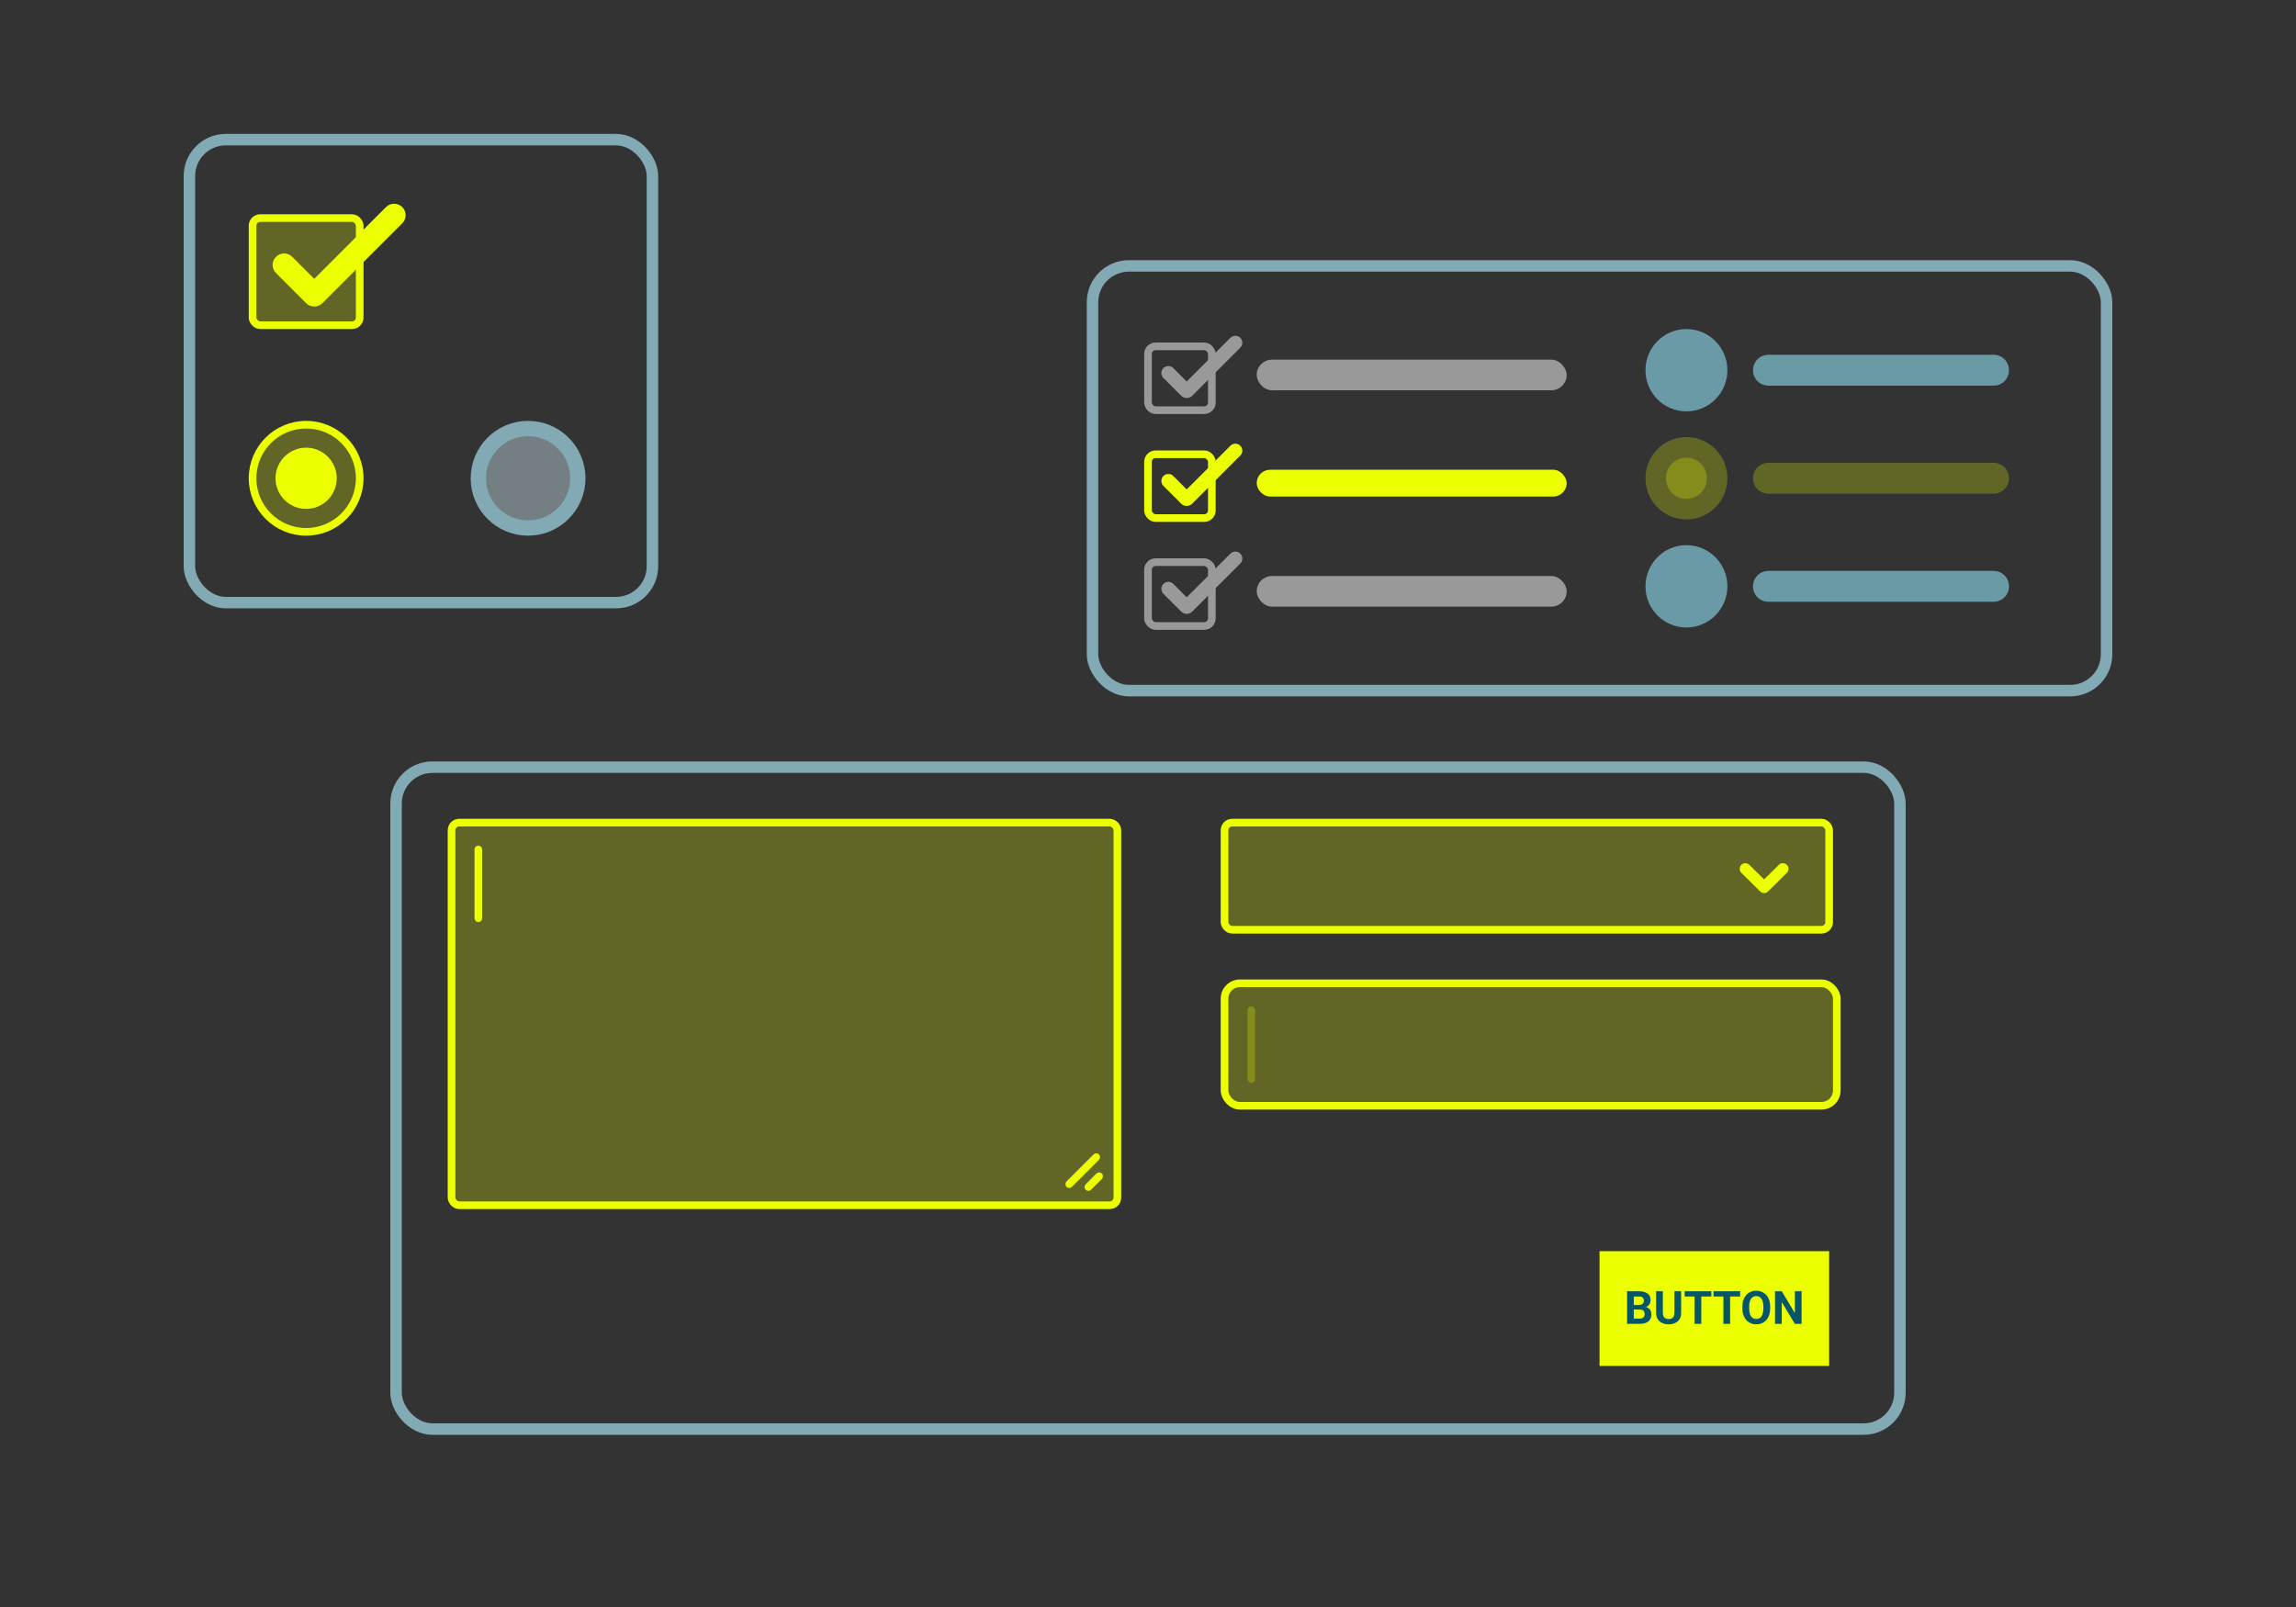 <svg width="600" height="420" viewBox="0 0 600 420" fill="none" xmlns="http://www.w3.org/2000/svg">
<rect x="0" y="0" width="600" height="420" fill="#333333" stroke="none"/>
<circle cx="80" cy="125" r="14" fill="#ECFF00" fill-opacity="0.25" stroke="#ECFF00" stroke-width="2"/>
<circle cx="80" cy="125" r="8" fill="#ECFF00"/>
<rect x="66" y="57" width="28" height="28" rx="2" fill="#ECFF00" fill-opacity="0.25" stroke="#ECFF00" stroke-width="2"/>
<path fill-rule="evenodd" clip-rule="evenodd" d="M105.121 54.121C106.293 55.293 106.293 57.192 105.121 58.364L84.485 79L84.243 79.243C83.071 80.414 81.172 80.414 80 79.243L79.757 79L72.121 71.364C70.95 70.192 70.95 68.293 72.121 67.121V67.121C73.293 65.95 75.192 65.95 76.364 67.121L82.011 72.769V72.769C82.072 72.829 82.171 72.829 82.231 72.769V72.769L100.879 54.121C102.05 52.95 103.95 52.95 105.121 54.121V54.121Z" fill="#ECFF00"/>
<circle cx="138" cy="125" r="13" fill="#B4CCD2" fill-opacity="0.5" stroke="#82AAB5" stroke-width="4"/>
<mask id="path-6-inside-1_2092_6680" fill="white">
<rect x="123" y="56" width="30" height="30" rx="3"/>
</mask>
<rect x="123" y="56" width="30" height="30" rx="3" fill="#B4CCD2" fill-opacity="0.5" stroke="#82AAB5" stroke-width="8" mask="url(#path-6-inside-1_2092_6680)"/>
<rect x="49.5" y="36.5" width="121" height="121" rx="9.5" stroke="#82AAB5" stroke-width="3"/>
<path d="M451.408 96.759C451.408 102.7 446.616 107.517 440.704 107.517C434.792 107.517 430 102.7 430 96.759C430 90.817 434.792 86 440.704 86C446.616 86 451.408 90.817 451.408 96.759Z" fill="#6A9AA6"/>
<path d="M446.056 96.759C446.056 99.73 443.66 102.138 440.704 102.138C437.748 102.138 435.352 99.73 435.352 96.759C435.352 93.788 437.748 91.379 440.704 91.379C443.66 91.379 446.056 93.788 446.056 96.759Z" fill="#6A9AA6"/>
<path d="M458.099 96.759C458.099 94.53 459.896 92.724 462.113 92.724H520.986C523.203 92.724 525 94.53 525 96.759C525 98.987 523.203 100.793 520.986 100.793H462.113C459.896 100.793 458.099 98.987 458.099 96.759Z" fill="#6A9AA6"/>
<path d="M451.408 125C451.408 130.942 446.616 135.759 440.704 135.759C434.792 135.759 430 130.942 430 125C430 119.058 434.792 114.241 440.704 114.241C446.616 114.241 451.408 119.058 451.408 125Z" fill="#ECFF00" fill-opacity="0.25"/>
<path d="M446.056 125C446.056 127.971 443.66 130.379 440.704 130.379C437.748 130.379 435.352 127.971 435.352 125C435.352 122.029 437.748 119.621 440.704 119.621C443.66 119.621 446.056 122.029 446.056 125Z" fill="#ECFF00" fill-opacity="0.25"/>
<path d="M458.099 125C458.099 122.772 459.896 120.966 462.113 120.966H520.986C523.203 120.966 525 122.772 525 125C525 127.228 523.203 129.034 520.986 129.034H462.113C459.896 129.034 458.099 127.228 458.099 125Z" fill="#ECFF00" fill-opacity="0.25"/>
<path d="M451.408 153.241C451.408 159.183 446.616 164 440.704 164C434.792 164 430 159.183 430 153.241C430 147.3 434.792 142.483 440.704 142.483C446.616 142.483 451.408 147.3 451.408 153.241Z" fill="#6A9AA6"/>
<path d="M446.056 153.241C446.056 156.212 443.66 158.621 440.704 158.621C437.748 158.621 435.352 156.212 435.352 153.241C435.352 150.27 437.748 147.862 440.704 147.862C443.66 147.862 446.056 150.27 446.056 153.241Z" fill="#6A9AA6"/>
<path d="M458.099 153.241C458.099 151.013 459.896 149.207 462.113 149.207H520.986C523.203 149.207 525 151.013 525 153.241C525 155.47 523.203 157.276 520.986 157.276H462.113C459.896 157.276 458.099 155.47 458.099 153.241Z" fill="#6A9AA6"/>
<g opacity="0.5">
<rect x="300" y="90.518" width="16.685" height="16.685" rx="2" stroke="white" stroke-width="2"/>
<path fill-rule="evenodd" clip-rule="evenodd" d="M324.116 88.291C324.83 89.004 324.83 90.161 324.116 90.874L311.555 103.436V103.436C310.76 104.231 309.471 104.231 308.677 103.436V103.436L304.028 98.787C303.315 98.074 303.315 96.918 304.028 96.205V96.205C304.741 95.492 305.898 95.492 306.611 96.205L310.049 99.643V99.643C310.086 99.68 310.146 99.68 310.182 99.643V99.643L321.534 88.291C322.247 87.578 323.403 87.578 324.116 88.291V88.291Z" fill="white"/>
</g>
<rect opacity="0.5" x="328.408" y="94" width="81" height="8" rx="4" fill="white"/>
<rect x="300" y="118.72" width="16.685" height="16.685" rx="2" stroke="#ECFF00" stroke-width="2"/>
<path fill-rule="evenodd" clip-rule="evenodd" d="M324.116 116.493C324.83 117.207 324.83 118.363 324.116 119.076L311.555 131.638V131.638C310.76 132.433 309.471 132.433 308.677 131.638V131.638L304.028 126.99C303.315 126.276 303.315 125.12 304.028 124.407V124.407C304.741 123.694 305.898 123.694 306.611 124.407L310.049 127.845V127.845C310.086 127.882 310.146 127.882 310.182 127.845V127.845L321.534 116.493C322.247 115.78 323.403 115.78 324.116 116.493V116.493Z" fill="#ECFF00"/>
<rect x="328.408" y="122.772" width="81" height="7" rx="3.5" fill="#ECFF00"/>
<g opacity="0.5">
<rect x="300" y="146.922" width="16.685" height="16.685" rx="2" stroke="white" stroke-width="2"/>
<path fill-rule="evenodd" clip-rule="evenodd" d="M324.116 144.696C324.83 145.409 324.83 146.565 324.116 147.278L311.555 159.84V159.84C310.76 160.635 309.471 160.635 308.677 159.84V159.84L304.028 155.192C303.315 154.479 303.315 153.322 304.028 152.609V152.609C304.741 151.896 305.898 151.896 306.611 152.609L310.049 156.047V156.047C310.086 156.084 310.146 156.084 310.182 156.047V156.047L321.534 144.696C322.247 143.982 323.403 143.982 324.116 144.696V144.696Z" fill="white"/>
</g>
<rect opacity="0.5" x="328.408" y="150.543" width="81" height="8" rx="4" fill="white"/>
<rect x="285.5" y="69.5" width="265" height="111" rx="9.5" stroke="#82AAB5" stroke-width="3"/>
<rect x="320" y="257" width="160" height="32" rx="4" fill="#ECFF00" fill-opacity="0.25"/>
<rect x="326" y="263" width="2" height="20" rx="1" fill="#ECFF00" fill-opacity="0.25"/>
<rect x="320" y="257" width="160" height="32" rx="4" stroke="#ECFF00" stroke-width="2"/>
<rect x="118" y="215" width="174" height="100" rx="2" fill="#ECFF00" fill-opacity="0.25" stroke="#ECFF00" stroke-width="2"/>
<rect x="124.5" y="221.5" width="1" height="19" rx="0.5" fill="#ECFF00" fill-opacity="0.25" stroke="#ECFF00"/>
<rect x="286.485" y="301.707" width="1" height="11" rx="0.5" transform="rotate(45 286.485 301.707)" fill="#ECFF00" fill-opacity="0.25" stroke="#ECFF00"/>
<rect x="287.238" y="306.707" width="1" height="5" rx="0.5" transform="rotate(45 287.238 306.707)" fill="#ECFF00" fill-opacity="0.25" stroke="#ECFF00"/>
<rect x="320" y="215" width="158" height="28" rx="2" fill="#ECFF00" fill-opacity="0.25" stroke="#ECFF00" stroke-width="2"/>
<path fill-rule="evenodd" clip-rule="evenodd" d="M455.064 228.131C454.478 227.552 454.478 226.607 455.064 226.028C455.64 225.458 456.567 225.458 457.143 226.028L460.971 229.813C460.987 229.829 461.013 229.829 461.029 229.813L464.857 226.028C465.433 225.458 466.36 225.458 466.936 226.028C467.522 226.607 467.522 227.552 466.936 228.131L462.011 233C461.451 233.554 460.549 233.554 459.989 233L455.064 228.131Z" fill="#ECFF00"/>
<rect x="103.5" y="200.5" width="393" height="173" rx="9.5" stroke="#82AAB5" stroke-width="3"/>
<rect width="60" height="30" transform="translate(418 327)" fill="#ECFF00"/>
<path d="M428.535 342.256H426.344L426.332 341.049H428.172C428.496 341.049 428.762 341.008 428.969 340.926C429.176 340.84 429.33 340.717 429.432 340.557C429.537 340.393 429.59 340.193 429.59 339.959C429.59 339.693 429.539 339.479 429.438 339.314C429.34 339.15 429.186 339.031 428.975 338.957C428.768 338.883 428.5 338.846 428.172 338.846H426.953V346H425.195V337.469H428.172C428.668 337.469 429.111 337.516 429.502 337.609C429.896 337.703 430.23 337.846 430.504 338.037C430.777 338.229 430.986 338.471 431.131 338.764C431.275 339.053 431.348 339.396 431.348 339.795C431.348 340.146 431.268 340.471 431.107 340.768C430.951 341.064 430.703 341.307 430.363 341.494C430.027 341.682 429.588 341.785 429.045 341.805L428.535 342.256ZM428.459 346H425.863L426.549 344.629H428.459C428.768 344.629 429.02 344.58 429.215 344.482C429.41 344.381 429.555 344.244 429.648 344.072C429.742 343.9 429.789 343.703 429.789 343.48C429.789 343.23 429.746 343.014 429.66 342.83C429.578 342.646 429.445 342.506 429.262 342.408C429.078 342.307 428.836 342.256 428.535 342.256H426.842L426.854 341.049H428.963L429.367 341.523C429.887 341.516 430.305 341.607 430.621 341.799C430.941 341.986 431.174 342.23 431.318 342.531C431.467 342.832 431.541 343.154 431.541 343.498C431.541 344.045 431.422 344.506 431.184 344.881C430.945 345.252 430.596 345.531 430.135 345.719C429.678 345.906 429.119 346 428.459 346ZM437.57 337.469H439.322V343.105C439.322 343.762 439.182 344.314 438.9 344.764C438.623 345.213 438.238 345.551 437.746 345.777C437.258 346.004 436.695 346.117 436.059 346.117C435.422 346.117 434.855 346.004 434.359 345.777C433.867 345.551 433.48 345.213 433.199 344.764C432.922 344.314 432.783 343.762 432.783 343.105V337.469H434.541V343.105C434.541 343.488 434.602 343.801 434.723 344.043C434.844 344.285 435.018 344.463 435.244 344.576C435.475 344.689 435.746 344.746 436.059 344.746C436.379 344.746 436.65 344.689 436.873 344.576C437.1 344.463 437.271 344.285 437.389 344.043C437.51 343.801 437.57 343.488 437.57 343.105V337.469ZM444.584 337.469V346H442.832V337.469H444.584ZM447.209 337.469V338.846H440.248V337.469H447.209ZM452.119 337.469V346H450.367V337.469H452.119ZM454.744 337.469V338.846H447.783V337.469H454.744ZM462.59 341.535V341.939C462.59 342.588 462.502 343.17 462.326 343.686C462.15 344.201 461.902 344.641 461.582 345.004C461.262 345.363 460.879 345.639 460.434 345.83C459.992 346.021 459.502 346.117 458.963 346.117C458.428 346.117 457.938 346.021 457.492 345.83C457.051 345.639 456.668 345.363 456.344 345.004C456.02 344.641 455.768 344.201 455.588 343.686C455.412 343.17 455.324 342.588 455.324 341.939V341.535C455.324 340.883 455.412 340.301 455.588 339.789C455.764 339.273 456.012 338.834 456.332 338.471C456.656 338.107 457.039 337.83 457.48 337.639C457.926 337.447 458.416 337.352 458.951 337.352C459.49 337.352 459.98 337.447 460.422 337.639C460.867 337.83 461.25 338.107 461.57 338.471C461.895 338.834 462.145 339.273 462.32 339.789C462.5 340.301 462.59 340.883 462.59 341.535ZM460.814 341.939V341.523C460.814 341.07 460.773 340.672 460.691 340.328C460.609 339.984 460.488 339.695 460.328 339.461C460.168 339.227 459.973 339.051 459.742 338.934C459.512 338.812 459.248 338.752 458.951 338.752C458.654 338.752 458.391 338.812 458.16 338.934C457.934 339.051 457.74 339.227 457.58 339.461C457.424 339.695 457.305 339.984 457.223 340.328C457.141 340.672 457.1 341.07 457.1 341.523V341.939C457.1 342.389 457.141 342.787 457.223 343.135C457.305 343.479 457.426 343.77 457.586 344.008C457.746 344.242 457.941 344.42 458.172 344.541C458.402 344.662 458.666 344.723 458.963 344.723C459.26 344.723 459.523 344.662 459.754 344.541C459.984 344.42 460.178 344.242 460.334 344.008C460.49 343.77 460.609 343.479 460.691 343.135C460.773 342.787 460.814 342.389 460.814 341.939ZM470.799 337.469V346H469.041L465.613 340.281V346H463.855V337.469H465.613L469.047 343.193V337.469H470.799Z" fill="#06566A"/>
</svg>
